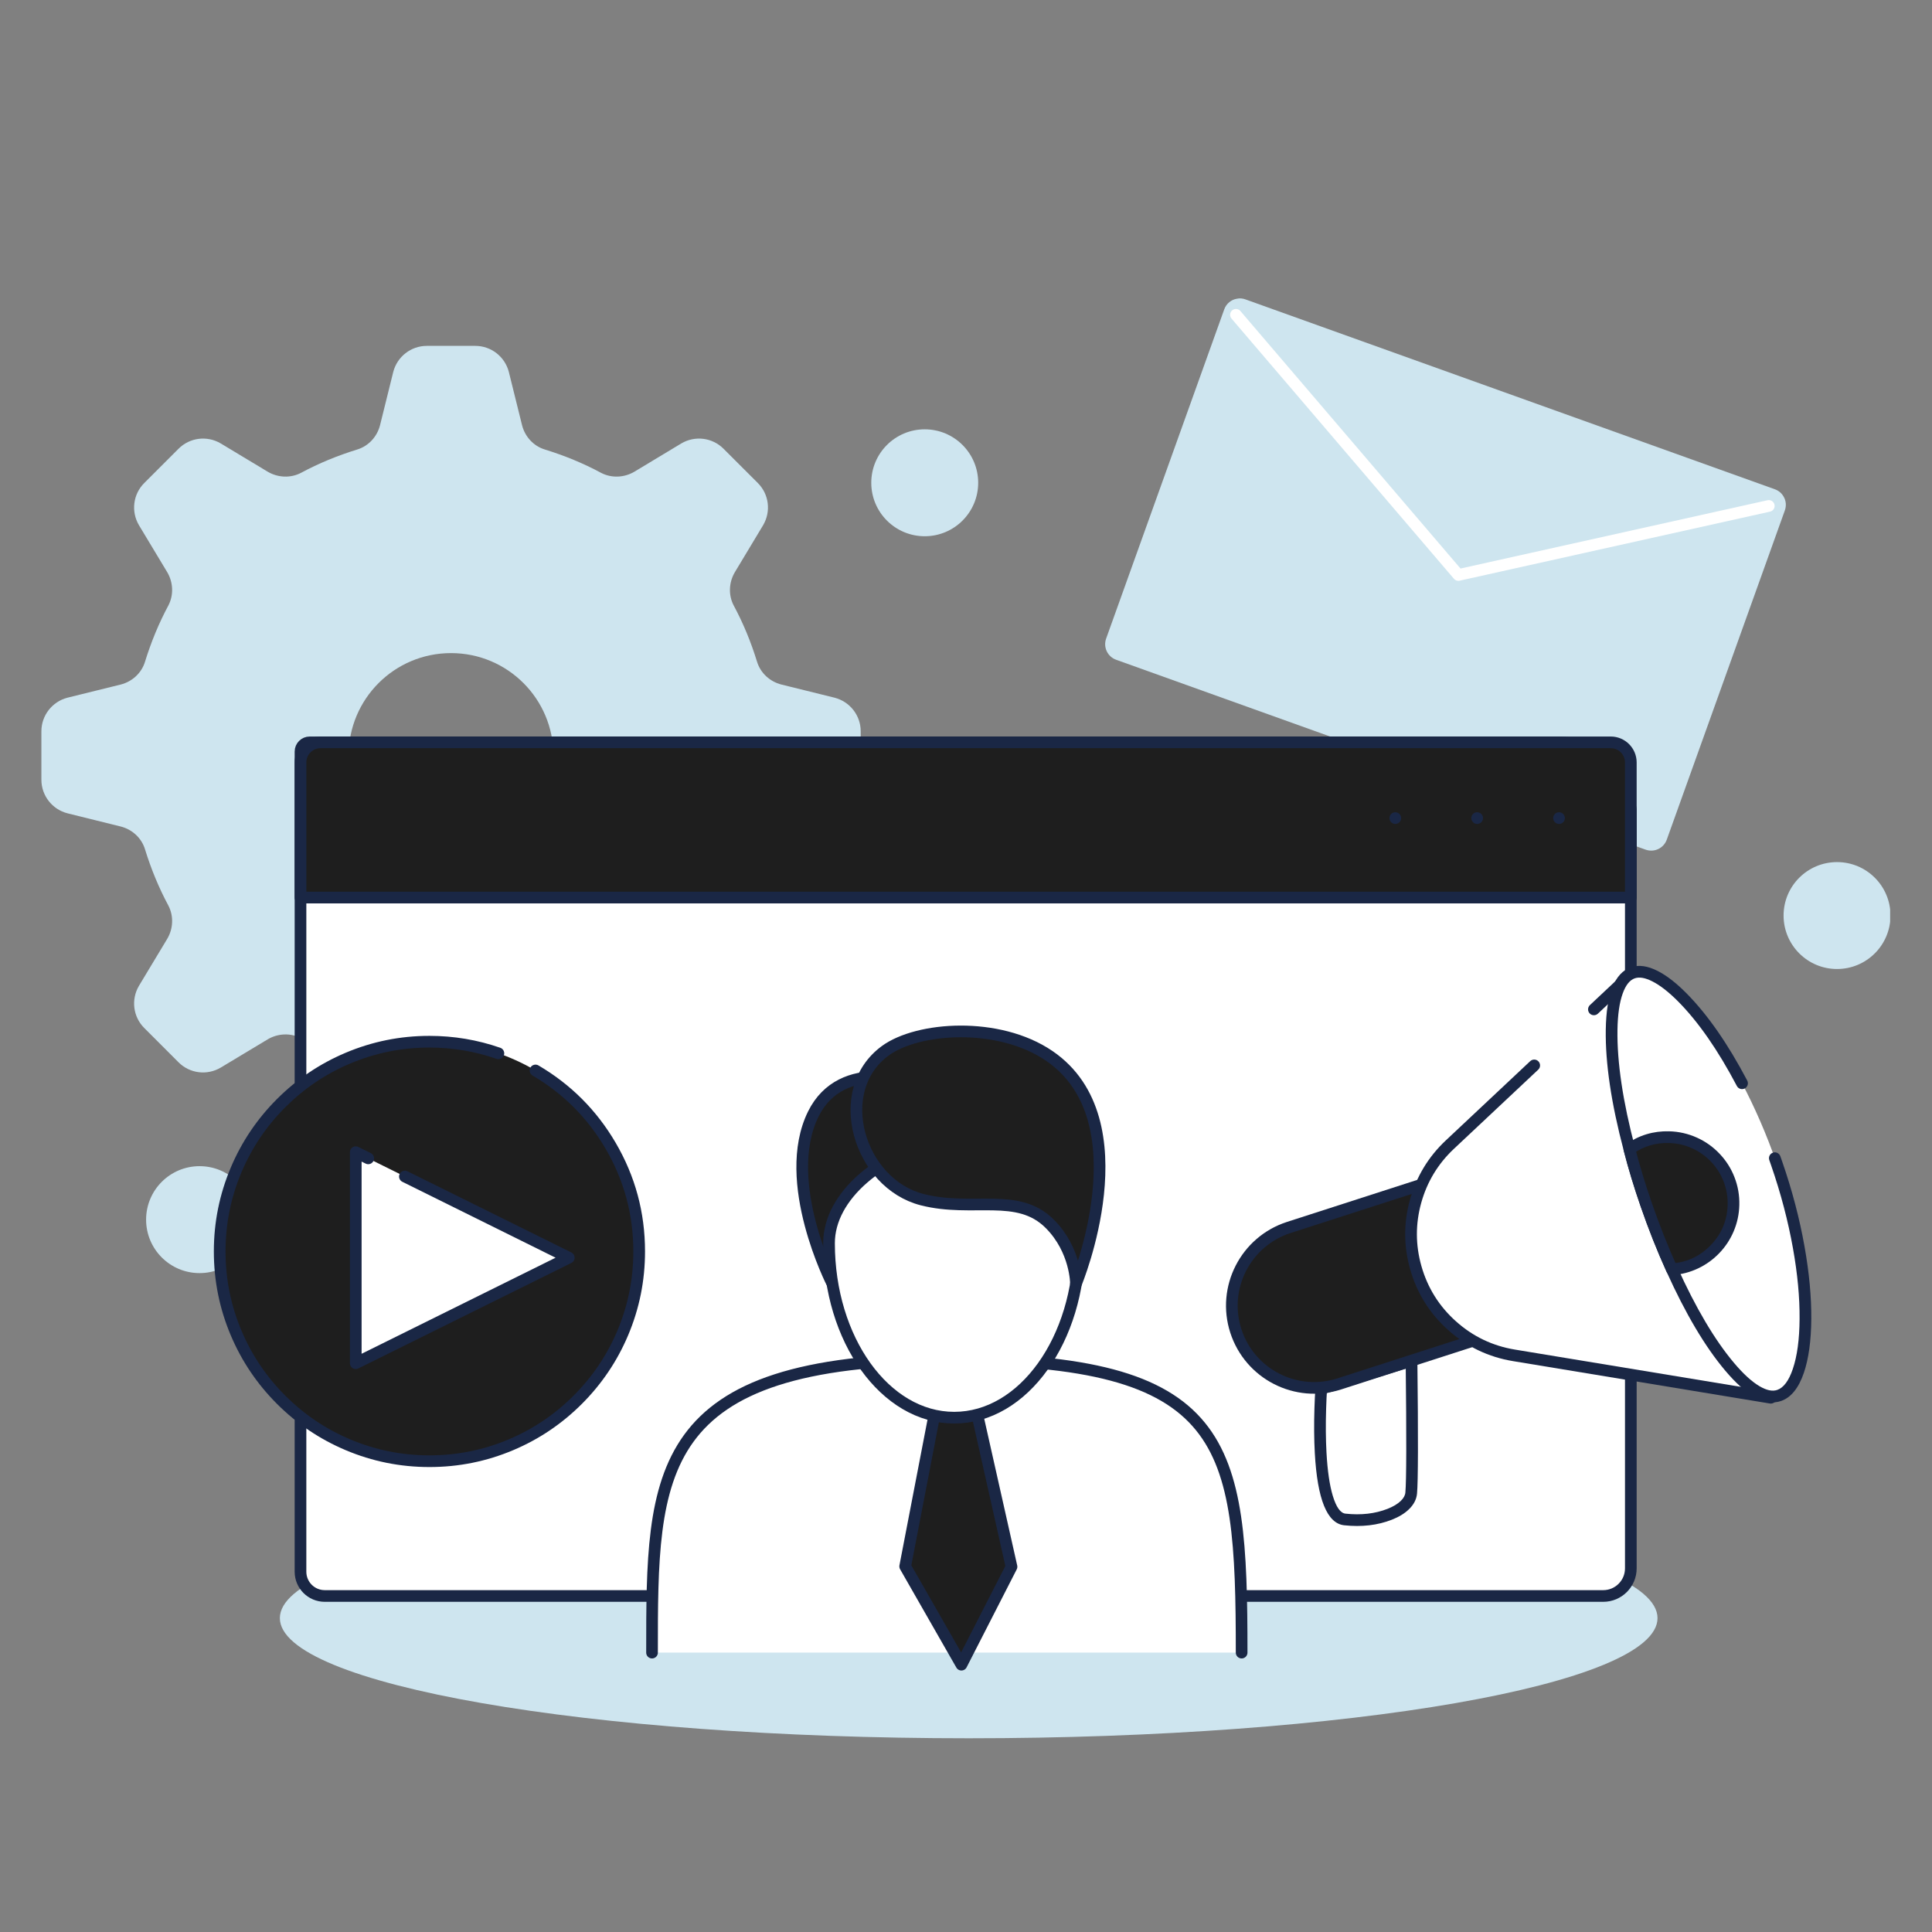 <?xml version="1.0" encoding="UTF-8"?>
<svg xmlns="http://www.w3.org/2000/svg" xmlns:xlink="http://www.w3.org/1999/xlink" width="512" zoomAndPan="magnify" viewBox="0 0 384 384" height="512" preserveAspectRatio="xMidYMid meet" version="1.0">
  <rect x="0" y="0" width="384" height="384" fill="#808080" stroke="none"/>
  <defs>
    <clipPath id="8d83aca22c">
      <path d="M 219 59.301 L 355 59.301 L 355 170 L 219 170 Z M 219 59.301 " clip-rule="nonzero"></path>
    </clipPath>
    <clipPath id="3acd9c7d1b">
      <path d="M 8.18 68 L 172 68 L 172 232 L 8.18 232 Z M 8.18 68 " clip-rule="nonzero"></path>
    </clipPath>
    <clipPath id="73ada5dccf">
      <path d="M 55 297.586 L 330 297.586 L 330 345.496 L 55 345.496 Z M 55 297.586 " clip-rule="nonzero"></path>
    </clipPath>
    <clipPath id="64982273e6">
      <path d="M 354 171 L 375.68 171 L 375.68 192.973 L 354 192.973 Z M 354 171 " clip-rule="nonzero"></path>
    </clipPath>
  </defs>
  <g clip-path="url(#8d83aca22c)">
    <path fill="#cee5ef" d="M 354.75 101.457 L 331.285 166.883 C 330.668 168.605 328.793 169.488 327.066 168.871 L 221.852 131.137 C 220.125 130.52 219.238 128.645 219.855 126.918 L 243.324 61.496 C 243.738 60.328 244.738 59.547 245.848 59.375 C 246.406 59.246 246.98 59.305 247.539 59.504 L 352.758 97.242 C 353.555 97.523 354.164 98.074 354.527 98.738 C 354.992 99.535 355.082 100.527 354.75 101.457 " fill-opacity="1" fill-rule="nonzero"></path>
  </g>
  <path stroke-linecap="round" transform="matrix(0.116, 0, 0, -0.116, 8.226, 345.498)" fill="none" stroke-linejoin="round" d="M 2046.79 2439.051 L 2427.885 1993.231 L 2959.77 2111.559 " stroke="#ffffff" stroke-width="20" stroke-opacity="1" stroke-miterlimit="10"></path>
  <g clip-path="url(#3acd9c7d1b)">
    <path fill="#cee5ef" d="M 89.645 170.52 C 78.398 170.52 69.289 161.41 69.289 150.164 C 69.289 138.914 78.398 129.809 89.645 129.809 C 100.898 129.809 110 138.914 110 150.164 C 110 161.41 100.898 170.52 89.645 170.52 Z M 165.879 138.672 L 155.297 136.055 C 153.035 135.477 151.164 133.793 150.469 131.527 C 149.266 127.609 147.727 123.871 145.828 120.34 C 144.738 118.258 144.863 115.727 146.07 113.707 L 151.676 104.387 C 153.277 101.672 152.855 98.234 150.625 96.004 L 143.809 89.191 C 141.574 86.957 138.137 86.535 135.422 88.133 L 126.105 93.746 C 124.086 94.949 121.551 95.07 119.473 93.984 C 115.945 92.082 112.203 90.551 108.285 89.34 C 106.023 88.648 104.336 86.777 103.762 84.516 L 101.137 73.93 C 100.352 70.883 97.609 68.746 94.473 68.746 L 84.824 68.746 C 81.688 68.746 78.945 70.883 78.16 73.93 L 75.535 84.516 C 74.961 86.777 73.273 88.648 71.012 89.34 C 67.094 90.551 63.352 92.082 59.824 93.984 C 57.738 95.07 55.211 94.949 53.191 93.746 L 43.867 88.133 C 41.156 86.535 37.715 86.957 35.488 89.191 L 28.672 96.004 C 26.438 98.234 26.02 101.672 27.617 104.387 L 33.227 113.707 C 34.434 115.727 34.551 118.258 33.465 120.34 C 31.57 123.871 30.031 127.609 28.82 131.527 C 28.129 133.793 26.262 135.477 24 136.055 L 13.41 138.672 C 10.371 139.457 8.227 142.203 8.227 145.34 L 8.227 154.988 C 8.227 158.125 10.371 160.871 13.41 161.652 L 24 164.277 C 26.262 164.848 28.129 166.539 28.82 168.801 C 30.031 172.723 31.57 176.461 33.465 179.988 C 34.551 182.07 34.434 184.605 33.227 186.621 L 27.617 195.941 C 26.02 198.656 26.438 202.094 28.672 204.324 L 35.488 211.141 C 37.715 213.375 41.156 213.797 43.867 212.195 L 53.191 206.586 C 55.211 205.383 57.738 205.258 59.824 206.344 C 63.352 208.246 67.094 209.781 71.012 210.988 C 73.273 211.684 74.961 213.551 75.535 215.816 L 78.16 226.398 C 78.945 229.445 81.688 231.586 84.824 231.586 L 94.473 231.586 C 97.609 231.586 100.352 229.445 101.137 226.398 L 103.762 215.816 C 104.336 213.551 106.023 211.684 108.285 210.988 C 112.203 209.781 115.945 208.246 119.473 206.344 C 121.551 205.258 124.086 205.383 126.105 206.586 L 135.422 212.195 C 138.137 213.797 141.574 213.375 143.809 211.141 L 150.625 204.324 C 152.855 202.094 153.277 198.656 151.676 195.941 L 146.07 186.621 C 144.863 184.605 144.738 182.07 145.828 179.988 C 147.727 176.461 149.266 172.723 150.469 168.801 C 151.164 166.539 153.035 164.848 155.297 164.277 L 165.879 161.652 C 168.926 160.871 171.07 158.125 171.07 154.988 L 171.07 145.34 C 171.07 142.203 168.926 139.457 165.879 138.672 " fill-opacity="1" fill-rule="nonzero"></path>
  </g>
  <g clip-path="url(#73ada5dccf)">
    <path fill="#cee5ef" d="M 329.445 321.613 C 329.445 334.805 268.148 345.496 192.531 345.496 C 116.922 345.496 55.625 334.805 55.625 321.613 C 55.625 308.418 116.922 297.727 192.531 297.727 C 268.148 297.727 329.445 308.418 329.445 321.613 " fill-opacity="1" fill-rule="nonzero"></path>
  </g>
  <path fill="#ffffff" d="M 59.832 312.328 L 59.832 148.977 C 59.832 147.969 60.656 147.145 61.664 147.145 L 310.406 147.145 C 317.246 147.145 323.445 152.391 324.121 159.051 C 324.164 159.5 324.781 159.996 324.781 160.445 L 324.781 311.66 C 324.781 314.695 322.32 317.156 319.285 317.156 L 64.66 317.156 C 61.996 317.156 59.832 314.992 59.832 312.328 " fill-opacity="1" fill-rule="nonzero"></path>
  <path stroke-linecap="round" transform="matrix(0.116, 0, 0, -0.116, 8.226, 345.498)" fill="none" stroke-linejoin="round" d="M 443.975 285.363 L 443.975 1690.708 C 443.975 1699.378 451.066 1706.469 459.736 1706.469 L 2599.713 1706.469 C 2658.558 1706.469 2711.891 1661.336 2717.705 1604.038 C 2718.074 1600.173 2723.384 1595.905 2723.384 1592.04 L 2723.384 291.11 C 2723.384 264.998 2702.212 243.826 2676.1 243.826 L 485.512 243.826 C 462.593 243.826 443.975 262.444 443.975 285.363 Z M 443.975 285.363 " stroke="#1a2745" stroke-width="20" stroke-opacity="1" stroke-miterlimit="10"></path>
  <path fill="#1e1e1e" d="M 59.832 178.059 L 59.832 151.152 C 59.832 148.938 61.625 147.145 63.836 147.145 L 320.777 147.145 C 322.992 147.145 324.781 148.938 324.781 151.152 L 324.781 178.059 L 59.832 178.059 " fill-opacity="1" fill-rule="nonzero"></path>
  <path stroke-linecap="round" transform="matrix(0.116, 0, 0, -0.116, 8.226, 345.498)" fill="none" stroke-linejoin="round" d="M 443.975 1440.51 L 443.975 1671.989 C 443.975 1691.044 459.4 1706.469 478.421 1706.469 L 2688.938 1706.469 C 2707.993 1706.469 2723.384 1691.044 2723.384 1671.989 L 2723.384 1440.51 Z M 443.975 1440.51 " stroke="#1a2745" stroke-width="20" stroke-opacity="1" stroke-miterlimit="10"></path>
  <path fill="#1a2745" d="M 311.035 162.602 C 311.035 162.449 311.004 162.301 310.945 162.156 C 310.887 162.016 310.805 161.891 310.695 161.781 C 310.586 161.672 310.461 161.586 310.316 161.527 C 310.176 161.469 310.027 161.438 309.871 161.438 C 309.719 161.438 309.57 161.469 309.426 161.527 C 309.285 161.586 309.16 161.672 309.051 161.781 C 308.941 161.891 308.855 162.016 308.797 162.156 C 308.738 162.301 308.711 162.449 308.711 162.602 C 308.711 162.754 308.738 162.902 308.797 163.047 C 308.855 163.188 308.941 163.316 309.051 163.422 C 309.16 163.531 309.285 163.617 309.426 163.676 C 309.57 163.734 309.719 163.766 309.871 163.766 C 310.027 163.766 310.176 163.734 310.316 163.676 C 310.461 163.617 310.586 163.531 310.695 163.422 C 310.805 163.316 310.887 163.188 310.945 163.047 C 311.004 162.902 311.035 162.754 311.035 162.602 Z M 294.762 162.602 C 294.762 162.449 294.73 162.301 294.672 162.156 C 294.613 162.016 294.531 161.891 294.422 161.781 C 294.312 161.672 294.188 161.586 294.043 161.527 C 293.902 161.469 293.754 161.438 293.598 161.438 C 293.445 161.438 293.297 161.469 293.152 161.527 C 293.012 161.586 292.887 161.672 292.777 161.781 C 292.668 161.891 292.586 162.016 292.523 162.156 C 292.465 162.301 292.438 162.449 292.438 162.602 C 292.438 162.754 292.465 162.902 292.523 163.047 C 292.586 163.188 292.668 163.316 292.777 163.422 C 292.887 163.531 293.012 163.617 293.152 163.676 C 293.297 163.734 293.445 163.766 293.598 163.766 C 293.754 163.766 293.902 163.734 294.043 163.676 C 294.188 163.617 294.312 163.531 294.422 163.422 C 294.531 163.316 294.613 163.188 294.672 163.047 C 294.73 162.902 294.762 162.754 294.762 162.602 Z M 278.488 162.602 C 278.488 162.449 278.457 162.301 278.398 162.156 C 278.34 162.016 278.258 161.891 278.148 161.781 C 278.039 161.672 277.914 161.586 277.77 161.527 C 277.629 161.469 277.48 161.438 277.324 161.438 C 277.172 161.438 277.023 161.469 276.883 161.527 C 276.738 161.586 276.613 161.672 276.504 161.781 C 276.395 161.891 276.312 162.016 276.254 162.156 C 276.191 162.301 276.164 162.449 276.164 162.602 C 276.164 162.754 276.191 162.902 276.254 163.047 C 276.312 163.188 276.395 163.316 276.504 163.422 C 276.613 163.531 276.738 163.617 276.883 163.676 C 277.023 163.734 277.172 163.766 277.324 163.766 C 277.48 163.766 277.629 163.734 277.77 163.676 C 277.914 163.617 278.039 163.531 278.148 163.422 C 278.258 163.316 278.34 163.188 278.398 163.047 C 278.457 162.902 278.488 162.754 278.488 162.602 Z M 278.488 162.602 " fill-opacity="1" fill-rule="nonzero"></path>
  <path fill="#cee5ef" d="M 194.422 95.957 C 194.422 101.824 189.668 106.582 183.797 106.582 C 177.93 106.582 173.172 101.824 173.172 95.957 C 173.172 90.086 177.93 85.332 183.797 85.332 C 189.668 85.332 194.422 90.086 194.422 95.957 " fill-opacity="1" fill-rule="nonzero"></path>
  <g clip-path="url(#64982273e6)">
    <path fill="#cee5ef" d="M 375.75 181.973 C 375.75 187.836 370.996 192.598 365.125 192.598 C 359.258 192.598 354.5 187.836 354.5 181.973 C 354.5 176.102 359.258 171.348 365.125 171.348 C 370.996 171.348 375.75 176.102 375.75 181.973 " fill-opacity="1" fill-rule="nonzero"></path>
  </g>
  <path fill="#cee5ef" d="M 50.293 242.414 C 50.293 248.285 45.535 253.039 39.664 253.039 C 33.797 253.039 29.039 248.285 29.039 242.414 C 29.039 236.543 33.797 231.785 39.664 231.785 C 45.535 231.785 50.293 236.543 50.293 242.414 " fill-opacity="1" fill-rule="nonzero"></path>
  <path fill="#1e1e1e" d="M 127.043 248.738 C 127.043 271.758 108.375 290.426 85.355 290.426 C 62.332 290.426 43.664 271.758 43.664 248.738 C 43.664 225.715 62.332 207.047 85.355 207.047 C 108.375 207.047 127.043 225.715 127.043 248.738 " fill-opacity="1" fill-rule="nonzero"></path>
  <path fill="#1a2745" d="M 105.844 213.766 C 111.945 217.352 116.785 222.195 120.359 228.305 C 124.039 234.594 125.879 241.406 125.879 248.738 C 125.879 254.234 124.816 259.492 122.695 264.512 C 120.645 269.359 117.75 273.652 114.008 277.391 C 110.27 281.133 105.977 284.027 101.129 286.078 C 96.109 288.199 90.852 289.262 85.355 289.262 C 79.859 289.262 74.598 288.199 69.582 286.078 C 64.73 284.027 60.438 281.133 56.699 277.391 C 52.957 273.652 50.062 269.359 48.012 264.512 C 45.887 259.492 44.828 254.234 44.828 248.738 C 44.828 243.242 45.887 237.984 48.012 232.965 C 50.062 228.117 52.957 223.82 56.699 220.082 C 60.438 216.34 64.73 213.445 69.582 211.395 C 74.598 209.273 79.859 208.211 85.355 208.211 C 89.941 208.211 94.383 208.957 98.676 210.449 C 98.82 210.5 98.973 210.523 99.125 210.512 C 99.277 210.504 99.426 210.465 99.562 210.398 C 99.703 210.332 99.824 210.242 99.926 210.125 C 100.027 210.012 100.105 209.879 100.156 209.734 C 100.207 209.59 100.227 209.441 100.219 209.285 C 100.207 209.133 100.172 208.984 100.105 208.848 C 100.035 208.707 99.945 208.586 99.832 208.484 C 99.715 208.383 99.586 208.305 99.438 208.254 C 94.898 206.676 90.203 205.887 85.355 205.887 C 79.543 205.887 73.984 207.008 68.676 209.254 C 63.547 211.422 59.008 214.484 55.055 218.438 C 51.102 222.391 48.039 226.93 45.871 232.059 C 43.625 237.367 42.504 242.926 42.504 248.738 C 42.504 254.551 43.625 260.109 45.871 265.418 C 48.039 270.543 51.102 275.082 55.055 279.035 C 59.008 282.988 63.547 286.051 68.676 288.219 C 73.984 290.465 79.543 291.586 85.355 291.586 C 91.164 291.586 96.727 290.465 102.031 288.219 C 107.16 286.051 111.699 282.988 115.652 279.035 C 119.605 275.082 122.668 270.543 124.836 265.418 C 127.082 260.109 128.203 254.551 128.203 248.738 C 128.203 240.988 126.258 233.785 122.363 227.129 C 118.586 220.672 113.473 215.551 107.023 211.762 C 106.891 211.684 106.746 211.633 106.594 211.613 C 106.441 211.59 106.289 211.602 106.141 211.641 C 105.992 211.676 105.855 211.742 105.734 211.836 C 105.609 211.93 105.508 212.043 105.434 212.176 C 105.355 212.309 105.305 212.449 105.281 212.605 C 105.262 212.758 105.27 212.906 105.309 213.055 C 105.348 213.207 105.414 213.34 105.508 213.465 C 105.598 213.586 105.711 213.688 105.844 213.766 Z M 105.844 213.766 " fill-opacity="1" fill-rule="nonzero"></path>
  <path fill="#ffffff" d="M 70.707 229.008 L 70.707 270.945 L 113.047 249.977 Z M 70.707 229.008 " fill-opacity="1" fill-rule="nonzero"></path>
  <path fill="#1a2745" d="M 73.703 229.191 L 71.223 227.965 C 71.086 227.895 70.938 227.855 70.785 227.848 C 70.633 227.836 70.48 227.855 70.336 227.906 C 70.191 227.953 70.059 228.027 69.941 228.129 C 69.828 228.23 69.734 228.352 69.664 228.488 C 69.586 228.652 69.547 228.824 69.547 229.008 L 69.547 270.945 C 69.547 271.102 69.574 271.25 69.633 271.391 C 69.691 271.535 69.777 271.66 69.887 271.77 C 69.996 271.879 70.121 271.961 70.262 272.02 C 70.406 272.078 70.555 272.109 70.707 272.109 C 70.891 272.109 71.062 272.066 71.223 271.988 L 113.562 251.02 C 113.703 250.953 113.82 250.859 113.922 250.742 C 114.023 250.629 114.098 250.496 114.148 250.352 C 114.199 250.203 114.219 250.055 114.207 249.898 C 114.195 249.746 114.156 249.602 114.09 249.461 C 113.973 249.227 113.797 249.055 113.562 248.938 L 80.992 232.805 C 80.855 232.734 80.707 232.695 80.555 232.684 C 80.402 232.676 80.25 232.695 80.105 232.742 C 79.961 232.793 79.828 232.867 79.711 232.969 C 79.598 233.07 79.504 233.191 79.434 233.328 C 79.367 233.469 79.328 233.613 79.316 233.766 C 79.309 233.922 79.328 234.07 79.375 234.215 C 79.426 234.363 79.5 234.492 79.602 234.609 C 79.703 234.727 79.824 234.816 79.961 234.887 L 112.531 251.02 L 113.047 249.977 L 112.531 248.938 L 70.191 269.906 L 70.707 270.945 L 71.871 270.945 L 71.871 229.008 L 70.707 229.008 L 70.191 230.047 L 72.672 231.273 C 72.809 231.344 72.953 231.383 73.109 231.395 C 73.262 231.402 73.41 231.383 73.559 231.336 C 73.703 231.285 73.836 231.211 73.949 231.109 C 74.066 231.008 74.16 230.887 74.227 230.75 C 74.297 230.613 74.336 230.465 74.344 230.312 C 74.355 230.156 74.336 230.008 74.289 229.863 C 74.238 229.715 74.164 229.586 74.062 229.469 C 73.961 229.352 73.84 229.262 73.703 229.191 Z M 73.703 229.191 " fill-opacity="1" fill-rule="nonzero"></path>
  <path fill="#1e1e1e" d="M 165.77 254.965 C 165.77 254.965 155.328 234.613 161.961 221.168 C 167.574 209.797 182.48 214.262 185.09 217.059 C 187.703 219.863 165.77 254.965 165.77 254.965 " fill-opacity="1" fill-rule="nonzero"></path>
  <path stroke-linecap="round" transform="matrix(0.116, 0, 0, -0.116, 8.226, 345.498)" fill="none" stroke-linejoin="round" d="M 1355.376 778.87 C 1355.376 778.87 1265.546 953.959 1322.61 1069.631 C 1370.902 1167.459 1499.143 1129.047 1521.592 1104.985 C 1544.075 1080.856 1355.376 778.87 1355.376 778.87 Z M 1355.376 778.87 " stroke="#1a2745" stroke-width="20" stroke-opacity="1" stroke-miterlimit="10"></path>
  <path stroke-linecap="round" transform="matrix(0.116, 0, 0, -0.116, 8.226, 345.498)" fill-opacity="1" fill="#ffffff" fill-rule="nonzero" stroke-linejoin="round" d="M 1046.299 146.805 C 1046.299 456.587 1045.963 648.646 1551.401 649.52 C 2035.666 650.293 2056.536 510.222 2056.536 146.805 " stroke="#1a2745" stroke-width="20" stroke-opacity="1" stroke-miterlimit="10"></path>
  <path fill="#1e1e1e" d="M 186.207 280.402 L 180.262 311.258 L 191.461 330.836 L 201.438 311.332 L 194.484 280.402 L 186.207 280.402 " fill-opacity="1" fill-rule="nonzero"></path>
  <path stroke-linecap="round" transform="matrix(0.116, 0, 0, -0.116, 8.226, 345.498)" fill="none" stroke-linejoin="round" d="M 1531.203 560.027 L 1480.055 294.571 L 1576.404 126.137 L 1662.234 293.933 L 1602.415 560.027 Z M 1531.203 560.027 " stroke="#1a2745" stroke-width="20" stroke-opacity="1" stroke-miterlimit="10"></path>
  <path fill="#ffffff" d="M 214.961 246.891 C 214.961 266.082 203.797 281.645 190.027 281.645 C 176.254 281.645 165.094 266.082 165.094 246.891 C 165.094 237.531 175.211 228.84 189.445 225.652 C 202.965 222.625 214.961 227.695 214.961 246.891 " fill-opacity="1" fill-rule="nonzero"></path>
  <path stroke-linecap="round" transform="matrix(0.116, 0, 0, -0.116, 8.226, 345.498)" fill="none" stroke-linejoin="round" d="M 1778.579 848.334 C 1778.579 683.227 1682.532 549.34 1564.07 549.34 C 1445.575 549.34 1349.562 683.227 1349.562 848.334 C 1349.562 928.855 1436.602 1003.629 1559.063 1031.051 C 1675.374 1057.096 1778.579 1013.475 1778.579 848.334 Z M 1778.579 848.334 " stroke="#1a2745" stroke-width="20" stroke-opacity="1" stroke-miterlimit="10"></path>
  <path fill="#1e1e1e" d="M 176.301 208.566 C 165.48 216.496 171.035 235.008 183.664 238.227 C 193.77 240.797 202.684 236.621 209.086 243.062 C 214.289 248.293 214.277 254.965 214.277 254.965 C 214.277 254.965 227.809 222.477 208.965 209.594 C 198.836 202.672 182.73 203.855 176.301 208.566 " fill-opacity="1" fill-rule="nonzero"></path>
  <path stroke-linecap="round" transform="matrix(0.116, 0, 0, -0.116, 8.226, 345.498)" fill="none" stroke-linejoin="round" d="M 1445.978 1178.045 C 1352.889 1109.824 1400.677 950.565 1509.326 922.873 C 1596.265 900.76 1672.954 936.685 1728.035 881.269 C 1772.799 836.27 1772.698 778.87 1772.698 778.87 C 1772.698 778.87 1889.11 1058.373 1726.993 1169.207 C 1639.852 1228.757 1501.294 1218.574 1445.978 1178.045 Z M 1445.978 1178.045 " stroke="#1a2745" stroke-width="20" stroke-opacity="1" stroke-miterlimit="10"></path>
  <path fill="#ffffff" d="M 262.605 276.027 C 262.605 276.027 260.73 301.285 267.293 302.004 C 273.848 302.711 280.164 300.281 280.484 296.758 C 280.812 293.234 280.555 270.457 280.555 270.457 L 262.605 276.027 " fill-opacity="1" fill-rule="nonzero"></path>
  <path fill="#1a2745" d="M 261.445 275.941 C 261.367 277.012 261.305 278.348 261.254 279.949 C 261.156 283.156 261.18 286.109 261.328 288.809 C 261.832 298.004 263.777 302.789 267.164 303.16 C 270.652 303.535 273.812 303.164 276.652 302.051 C 278.047 301.5 279.168 300.82 280.016 300 C 280.996 299.059 281.539 298.012 281.645 296.863 C 281.863 294.477 281.891 285.668 281.715 270.441 C 281.715 270.289 281.684 270.141 281.621 270 C 281.562 269.855 281.477 269.73 281.367 269.625 C 281.258 269.516 281.129 269.434 280.988 269.379 C 280.844 269.32 280.695 269.293 280.543 269.293 C 280.43 269.293 280.316 269.312 280.211 269.348 L 262.262 274.918 C 262.113 274.961 261.98 275.035 261.863 275.133 C 261.742 275.23 261.648 275.348 261.578 275.484 C 261.504 275.621 261.461 275.766 261.449 275.922 C 261.434 276.074 261.449 276.223 261.496 276.371 C 261.543 276.52 261.613 276.652 261.711 276.77 C 261.809 276.891 261.93 276.984 262.062 277.055 C 262.199 277.129 262.348 277.172 262.5 277.184 C 262.652 277.199 262.805 277.184 262.949 277.137 L 280.898 271.566 L 280.555 270.457 L 279.391 270.469 C 279.562 285.613 279.543 294.344 279.328 296.652 C 279.277 297.227 278.969 297.785 278.406 298.328 C 277.777 298.93 276.91 299.449 275.801 299.887 C 273.316 300.863 270.523 301.184 267.418 300.848 C 266.422 300.738 265.586 299.559 264.902 297.305 C 264.266 295.199 263.848 292.324 263.648 288.684 C 263.504 286.047 263.48 283.16 263.578 280.02 C 263.625 278.449 263.688 277.148 263.766 276.113 C 263.777 275.961 263.758 275.809 263.711 275.664 C 263.66 275.516 263.586 275.387 263.484 275.27 C 263.387 275.152 263.266 275.059 263.129 274.988 C 262.992 274.918 262.844 274.879 262.691 274.867 C 262.539 274.855 262.387 274.875 262.242 274.922 C 262.094 274.973 261.965 275.047 261.848 275.145 C 261.73 275.246 261.637 275.367 261.566 275.504 C 261.5 275.641 261.457 275.789 261.445 275.941 Z M 261.445 275.941 " fill-opacity="1" fill-rule="nonzero"></path>
  <path fill="#1e1e1e" d="M 299.527 264.336 L 266.723 274.918 C 258.117 277.691 248.895 272.965 246.113 264.363 C 243.34 255.758 248.066 246.531 256.672 243.758 L 289.477 233.176 L 299.527 264.336 " fill-opacity="1" fill-rule="nonzero"></path>
  <path stroke-linecap="round" transform="matrix(0.116, 0, 0, -0.116, 8.226, 345.498)" fill="none" stroke-linejoin="round" d="M 2506.12 698.249 L 2223.895 607.21 C 2149.86 583.349 2070.516 624.013 2046.589 698.014 C 2022.728 772.048 2063.392 851.426 2137.426 875.287 L 2419.651 966.326 Z M 2506.12 698.249 " stroke="#1a2745" stroke-width="20" stroke-opacity="1" stroke-miterlimit="10"></path>
  <path fill="#ffffff" d="M 351.961 277.812 L 300.922 269.391 C 291.582 267.848 283.973 261.051 281.395 251.941 C 278.91 243.164 281.531 233.738 288.176 227.492 L 324.551 193.344 L 351.961 277.812 " fill-opacity="1" fill-rule="nonzero"></path>
  <path fill="#1a2745" d="M 317.598 201.469 L 325.348 194.191 L 324.551 193.344 L 323.445 193.703 L 350.855 278.172 L 351.961 277.812 L 352.152 276.664 L 301.113 268.242 C 296.664 267.508 292.758 265.641 289.398 262.637 C 286.035 259.633 283.742 255.961 282.512 251.625 C 281.332 247.445 281.32 243.262 282.48 239.078 C 283.645 234.895 285.809 231.316 288.973 228.34 L 305.73 212.605 C 305.844 212.5 305.934 212.379 305.996 212.238 C 306.059 212.098 306.094 211.949 306.098 211.797 C 306.102 211.641 306.078 211.492 306.023 211.348 C 305.969 211.203 305.891 211.078 305.785 210.965 C 305.68 210.852 305.555 210.766 305.414 210.699 C 305.273 210.637 305.129 210.602 304.973 210.598 C 304.82 210.594 304.672 210.617 304.527 210.672 C 304.383 210.727 304.254 210.809 304.141 210.914 L 287.383 226.648 C 283.898 229.918 281.52 233.855 280.242 238.457 C 278.965 243.059 278.977 247.66 280.277 252.258 C 281.625 257.027 284.152 261.066 287.848 264.371 C 291.547 267.676 295.84 269.73 300.734 270.535 L 351.773 278.957 C 351.957 278.988 352.141 278.977 352.32 278.918 C 352.469 278.871 352.598 278.797 352.715 278.695 C 352.832 278.594 352.926 278.477 352.996 278.34 C 353.066 278.203 353.109 278.059 353.121 277.902 C 353.133 277.75 353.117 277.598 353.066 277.453 L 325.656 192.988 C 325.602 192.82 325.516 192.676 325.398 192.551 C 325.293 192.438 325.172 192.348 325.031 192.285 C 324.891 192.223 324.742 192.188 324.59 192.184 C 324.434 192.18 324.285 192.203 324.141 192.258 C 323.996 192.312 323.867 192.391 323.754 192.496 L 316.004 199.773 C 315.895 199.879 315.805 200.004 315.742 200.145 C 315.68 200.285 315.645 200.43 315.641 200.586 C 315.633 200.738 315.66 200.887 315.715 201.031 C 315.77 201.176 315.848 201.305 315.953 201.418 C 316.059 201.531 316.18 201.617 316.32 201.68 C 316.461 201.746 316.609 201.777 316.766 201.785 C 316.918 201.789 317.066 201.762 317.211 201.711 C 317.355 201.656 317.484 201.574 317.598 201.469 Z M 317.598 201.469 " fill-opacity="1" fill-rule="nonzero"></path>
  <path fill="#ffffff" d="M 353.621 277.355 C 348.344 279.188 339.656 268.566 332.297 252.281 C 330.5 248.309 328.777 244.008 327.207 239.457 C 325.895 235.672 324.77 231.973 323.852 228.395 C 318.992 210.02 319.062 195.242 324.547 193.352 C 331.117 191.074 345.105 208.062 353.133 231.262 C 361.156 254.465 360.176 275.09 353.621 277.355 " fill-opacity="1" fill-rule="nonzero"></path>
  <path fill="#1a2745" d="M 351.664 230.582 L 352.035 231.648 C 353.953 237.191 355.398 242.691 356.371 248.141 C 357.277 253.207 357.715 257.879 357.68 262.152 C 357.652 266.227 357.203 269.539 356.336 272.09 C 355.543 274.43 354.508 275.82 353.238 276.258 C 352.281 276.59 351.098 276.34 349.691 275.504 C 348.141 274.582 346.457 273.035 344.629 270.863 C 340.797 266.305 337.039 259.949 333.355 251.801 C 331.508 247.719 329.824 243.477 328.305 239.078 C 326.988 235.273 325.879 231.613 324.977 228.105 C 322.551 218.922 321.387 211.121 321.484 204.707 C 321.531 201.668 321.879 199.242 322.535 197.438 C 323.129 195.789 323.926 194.793 324.926 194.449 C 325.836 194.133 327 194.336 328.422 195.059 C 329.98 195.848 331.691 197.184 333.559 199.066 C 337.574 203.121 341.461 208.719 345.215 215.848 C 345.289 215.984 345.383 216.102 345.5 216.203 C 345.621 216.301 345.754 216.371 345.902 216.418 C 346.047 216.465 346.199 216.48 346.352 216.465 C 346.504 216.449 346.648 216.406 346.785 216.336 C 346.922 216.266 347.039 216.168 347.137 216.051 C 347.238 215.934 347.309 215.801 347.355 215.652 C 347.402 215.504 347.418 215.355 347.402 215.199 C 347.387 215.047 347.344 214.902 347.273 214.766 C 343.41 207.43 339.387 201.652 335.207 197.43 C 333.168 195.367 331.254 193.887 329.473 192.984 C 327.465 191.965 325.695 191.723 324.168 192.25 C 320.938 193.367 319.27 197.508 319.16 204.672 C 319.059 211.301 320.246 219.301 322.727 228.68 C 323.641 232.254 324.77 235.973 326.109 239.836 C 327.652 244.305 329.359 248.609 331.238 252.758 C 335.008 261.105 338.879 267.637 342.852 272.359 C 347.172 277.504 350.891 279.535 354 278.457 C 355.984 277.77 357.5 275.895 358.539 272.836 C 359.484 270.051 359.973 266.496 360.008 262.168 C 360.039 257.754 359.59 252.941 358.66 247.73 C 357.668 242.16 356.191 236.543 354.23 230.879 L 353.855 229.812 C 353.805 229.668 353.727 229.535 353.625 229.422 C 353.523 229.309 353.402 229.215 353.262 229.148 C 353.125 229.082 352.977 229.047 352.824 229.035 C 352.668 229.027 352.52 229.051 352.375 229.102 C 352.23 229.152 352.098 229.23 351.984 229.332 C 351.867 229.434 351.777 229.555 351.711 229.695 C 351.645 229.832 351.605 229.98 351.598 230.133 C 351.59 230.289 351.613 230.438 351.664 230.582 Z M 351.664 230.582 " fill-opacity="1" fill-rule="nonzero"></path>
  <path fill="#1e1e1e" d="M 344.543 239.484 C 344.371 246.324 339.008 251.828 332.297 252.281 C 330.5 248.309 328.777 244.008 327.207 239.457 C 325.895 235.672 324.77 231.973 323.852 228.395 C 326.078 226.832 328.793 225.941 331.727 226.02 C 338.984 226.199 344.723 232.234 344.543 239.484 " fill-opacity="1" fill-rule="nonzero"></path>
  <path fill="#1a2745" d="M 343.383 239.457 C 343.301 242.562 342.188 245.234 340.035 247.473 C 337.895 249.695 335.289 250.914 332.219 251.121 L 332.297 252.281 L 333.355 251.801 C 331.508 247.719 329.824 243.477 328.305 239.078 C 326.988 235.273 325.879 231.613 324.977 228.105 L 323.852 228.395 L 324.52 229.344 C 326.672 227.832 329.066 227.109 331.695 227.18 C 333.32 227.223 334.867 227.574 336.336 228.238 C 337.754 228.879 339.004 229.77 340.082 230.902 C 341.16 232.035 341.984 233.324 342.555 234.773 C 343.148 236.273 343.422 237.832 343.383 239.457 C 343.379 239.609 343.402 239.758 343.457 239.902 C 343.516 240.047 343.594 240.176 343.699 240.285 C 343.809 240.398 343.93 240.484 344.07 240.547 C 344.211 240.609 344.359 240.645 344.516 240.648 C 344.668 240.652 344.816 240.625 344.961 240.57 C 345.105 240.516 345.23 240.434 345.344 240.328 C 345.457 240.223 345.543 240.098 345.605 239.957 C 345.668 239.816 345.699 239.668 345.703 239.516 C 345.754 237.578 345.426 235.711 344.719 233.922 C 344.039 232.191 343.055 230.652 341.766 229.301 C 340.48 227.945 338.988 226.887 337.297 226.121 C 335.543 225.328 333.695 224.906 331.758 224.855 C 328.613 224.773 325.758 225.637 323.184 227.441 C 322.988 227.582 322.844 227.762 322.762 227.988 C 322.68 228.219 322.668 228.449 322.727 228.68 C 323.641 232.254 324.77 235.973 326.109 239.836 C 327.652 244.305 329.359 248.609 331.238 252.758 C 331.34 252.98 331.492 253.152 331.699 253.277 C 331.91 253.402 332.133 253.457 332.375 253.441 C 334.176 253.316 335.891 252.871 337.516 252.102 C 339.094 251.352 340.492 250.348 341.711 249.082 C 342.93 247.816 343.883 246.375 344.57 244.762 C 345.281 243.09 345.66 241.344 345.703 239.516 C 345.707 239.359 345.684 239.211 345.629 239.066 C 345.574 238.926 345.492 238.797 345.387 238.684 C 345.277 238.574 345.156 238.484 345.016 238.422 C 344.875 238.359 344.727 238.328 344.574 238.324 C 344.418 238.32 344.27 238.344 344.125 238.402 C 343.98 238.457 343.855 238.535 343.742 238.645 C 343.629 238.75 343.543 238.871 343.48 239.012 C 343.418 239.156 343.387 239.301 343.383 239.457 Z M 343.383 239.457 " fill-opacity="1" fill-rule="nonzero"></path>
</svg>
